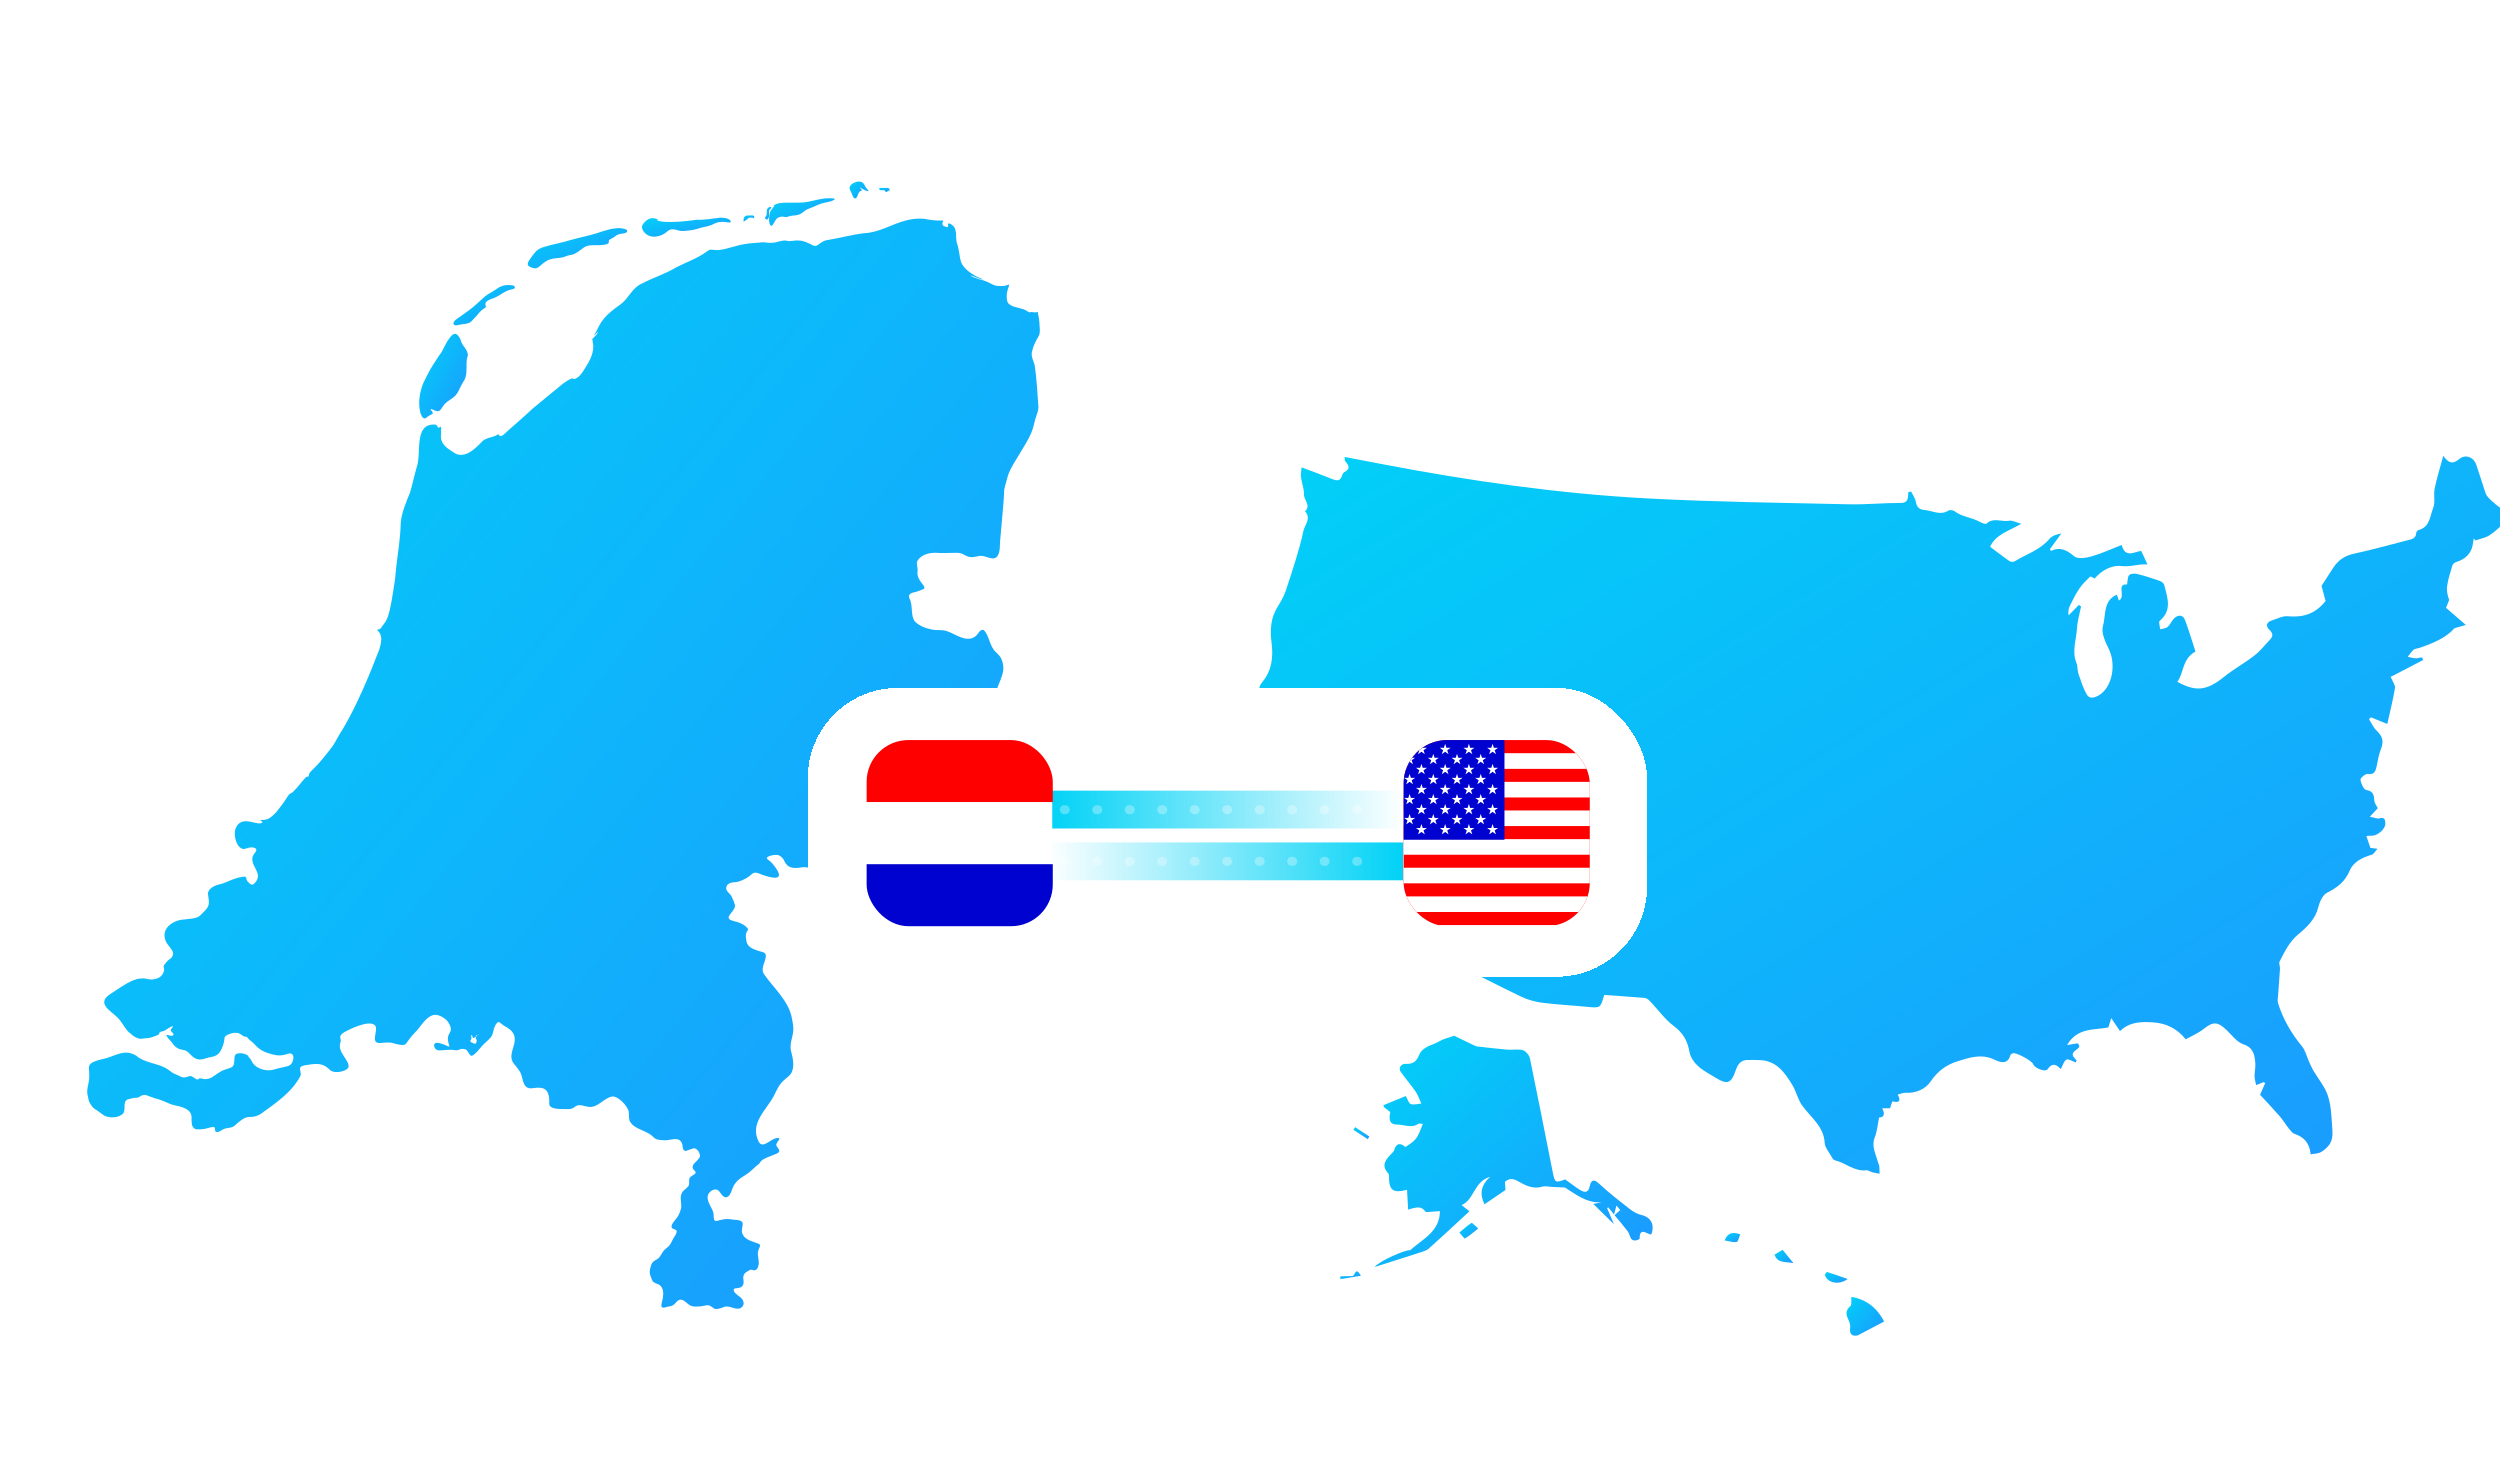 <?xml version="1.0" encoding="UTF-8"?> <svg xmlns="http://www.w3.org/2000/svg" width="554" height="327" viewBox="0 0 554 327" fill="none"><g clip-path="url(#clip0_2134_21287)"><g clip-path="url(#clip1_2134_21287)"><path fill-rule="evenodd" clip-rule="evenodd" d="M190.66 41.726C190.734 41.843 191.075 42.145 191.011 42.228C190.773 42.34 190.534 42.335 190.368 42.599C190.256 42.76 190.114 43.213 190.002 43.447C189.91 43.652 189.768 43.944 189.544 43.978C189.183 44.042 189.013 43.535 188.92 43.325C188.793 42.92 188.579 42.54 188.403 42.17C187.857 41.082 189.183 40.375 190.095 40.249C190.539 40.19 191.021 40.278 191.338 40.629C191.479 40.79 191.606 41.063 191.65 41.151C191.85 41.589 192.108 41.858 192.381 42.16C192.44 42.243 192.445 42.213 192.494 42.326C192.323 42.404 191.962 42.301 191.718 42.174C191.548 42.087 191.479 42.048 191.27 41.95C191.016 41.828 190.855 41.726 190.597 41.55C190.475 41.472 190.539 41.58 190.631 41.682L190.66 41.721V41.726Z" fill="url(#paint0_linear_2134_21287)"></path><path fill-rule="evenodd" clip-rule="evenodd" d="M195.738 42.145C195.738 42.145 195.682 42.145 195.572 42.145H195.465C195.231 42.15 195.035 42.135 194.987 42.087C194.933 42.067 194.777 41.862 194.797 41.897C194.821 41.76 194.831 41.755 194.836 41.75C194.801 41.911 194.777 41.897 194.816 41.77C195.045 41.565 194.992 41.682 195.109 41.648C195.294 41.648 195.538 41.648 195.679 41.648C195.767 41.648 196.259 41.648 196.469 41.648C196.693 41.648 196.83 41.638 196.947 41.711C197.181 41.848 197.137 42.179 197.142 42.404C197.093 42.355 196.932 42.135 196.82 42.252C196.679 42.355 196.542 42.638 196.396 42.579C196.235 42.501 196.035 42.126 195.845 42.15H195.738V42.145Z" fill="url(#paint1_linear_2134_21287)"></path><path fill-rule="evenodd" clip-rule="evenodd" d="M116.96 58.6C116.907 57.961 117.497 57.464 117.799 56.927C117.901 56.767 117.931 56.747 118.028 56.606C118.135 56.445 118.443 56.069 118.491 56.016C119.384 54.821 120.905 54.651 122.289 54.246C123.533 53.939 125 53.651 126.156 53.266C128.228 52.676 130.373 52.271 132.44 51.623C132.791 51.511 133.025 51.418 133.318 51.33C134.122 51.121 135.039 50.779 135.799 50.677C136.789 50.511 137.588 50.487 138.471 50.745C139.192 50.96 139.134 51.443 138.5 51.657C137.978 51.798 137.442 51.784 136.872 52.003C136.574 52.125 136.267 52.466 135.892 52.657C135.721 52.739 135.219 53.037 135.243 53.022C135.146 53.086 135.004 53.13 134.926 53.261C134.883 53.32 134.912 53.441 134.926 53.563C134.951 53.744 134.848 53.924 134.673 54.017C133.386 54.582 131.64 54.144 130.285 54.456C129.729 54.587 129.256 54.909 128.842 55.25C128.384 55.601 127.842 55.982 127.379 56.225C126.736 56.557 126.073 56.489 125.366 56.786C124.561 57.205 123.654 57.127 122.713 57.293C122.226 57.356 121.431 57.586 120.963 57.927C120.676 58.083 120.105 58.536 119.895 58.731C119.515 59.058 119.115 59.468 118.579 59.463C118.506 59.463 118.326 59.448 118.223 59.419C117.97 59.346 117.711 59.273 117.463 59.151C117.482 59.16 117.258 59.043 117.19 58.98C117.092 58.902 117.024 58.804 116.985 58.687L116.965 58.6H116.96Z" fill="url(#paint2_linear_2134_21287)"></path><path fill-rule="evenodd" clip-rule="evenodd" d="M147.008 49.136C149.514 49.307 151.869 49.053 154.365 48.697C156.145 48.795 157.973 48.4 159.631 48.23C160.386 48.244 161.356 48.303 161.839 48.868C162.078 49.166 161.932 49.292 161.639 49.302C161.376 49.312 161.118 49.248 160.903 49.219C160.586 49.166 160.133 49.156 159.83 49.175C159.172 49.2 158.607 49.38 158.007 49.702C157.573 49.936 157.134 50.048 156.705 50.155C156.223 50.277 155.72 50.345 155.252 50.487C154.643 50.687 154.092 50.852 153.487 50.96C152.99 51.067 152.508 51.077 151.976 51.14C151.537 51.184 151.196 51.213 150.83 51.174C150.626 51.15 150.435 51.091 150.279 51.043C149.568 50.818 148.749 50.662 148.129 51.072C147.769 51.345 147.627 51.53 147.257 51.759C146.638 52.169 145.76 52.413 145.097 52.452C144.341 52.481 143.664 52.291 143.078 51.793C142.552 51.35 142.011 50.467 142.396 49.824C142.922 48.946 143.912 48.161 144.98 48.376C145.126 48.395 145.994 48.581 145.726 48.688C145.721 48.688 145.701 48.688 145.692 48.688C145.653 48.688 145.667 48.688 145.633 48.688C145.604 48.688 145.619 48.688 145.575 48.697C145.531 48.722 145.531 48.707 145.526 48.746C145.536 48.785 145.584 48.805 145.633 48.829C145.97 48.975 146.408 49.053 146.794 49.112L147.018 49.136H147.008Z" fill="url(#paint3_linear_2134_21287)"></path><path fill-rule="evenodd" clip-rule="evenodd" d="M109.02 64.679C109.41 64.45 109.737 64.26 110.112 63.987C110.8 63.456 111.701 63.144 112.555 63.163C112.891 63.158 113.349 63.163 113.647 63.251C113.486 63.192 113.934 63.353 113.842 63.329C113.964 63.397 114.017 63.465 114.056 63.519C114.066 63.534 114.081 63.568 114.086 63.582C114.086 63.607 114.086 63.558 114.086 63.573C114.081 63.563 114.105 63.739 114.086 63.758C114.032 63.855 114.037 63.909 113.866 63.992C113.32 64.182 113.608 64.07 113.452 64.119C113.345 64.138 113.34 64.143 113.335 64.143C113.413 64.129 113.31 64.148 113.349 64.143C111.911 64.377 110.873 65.484 109.561 65.986C108.879 66.308 108.167 66.371 107.679 66.99C107.523 67.317 107.611 67.156 107.577 67.273C107.577 67.297 107.577 67.332 107.572 67.351C107.582 67.697 107.587 67.531 107.596 67.634C107.606 67.673 107.616 67.707 107.616 67.697C107.616 67.712 107.616 67.688 107.616 67.688C107.606 67.673 107.635 67.751 107.655 67.819C107.689 67.931 107.684 68.048 107.606 68.121C107.045 68.492 106.651 68.784 106.265 69.209C105.792 69.769 105.378 70.272 104.861 70.779C104.618 71.047 104.51 71.203 104.227 71.393C103.599 71.812 102.765 71.773 101.985 71.939C101.726 71.993 101.492 72.041 101.214 72.08C100.961 72.095 100.844 72.11 100.629 71.973C100.015 71.276 101.663 70.384 102.175 70.018C102.545 69.764 103.126 69.301 103.564 69.019C104.973 68.048 106.119 66.878 107.392 65.762C107.879 65.343 108.372 65.06 108.942 64.738L109.015 64.694L109.02 64.679Z" fill="url(#paint4_linear_2134_21287)"></path><path fill-rule="evenodd" clip-rule="evenodd" d="M93.094 91.216C92.626 89.169 93.021 86.95 93.728 85.049C94.171 84.054 94.8 82.938 95.288 81.968C95.844 80.968 96.463 80.115 97.062 79.155C97.223 78.882 97.54 78.453 97.721 78.228C98.34 77.253 98.778 76.005 99.544 75.04C100.202 74.055 100.943 73.426 101.718 74.645C102.006 75.045 102.094 75.313 102.216 75.732C102.557 76.717 103.405 77.292 103.62 78.292C103.737 78.647 103.688 78.857 103.576 79.082C103.108 80.666 103.761 82.728 102.879 84.259C102.606 84.722 102.338 85.098 102.133 85.551C101.791 86.19 101.518 87.072 100.821 87.755C100.319 88.291 99.198 88.847 98.696 89.383C98.31 89.72 98.023 90.285 97.716 90.68C97.501 91.002 97.238 91.187 96.872 91.119C96.287 90.992 96.199 90.9 95.853 90.758C95.707 90.709 95.453 90.553 95.4 90.704C95.502 90.958 95.829 91.197 95.882 91.377C95.882 91.368 95.878 91.363 95.892 91.406C95.931 91.528 95.921 91.484 95.917 91.572C95.921 91.562 95.868 91.655 95.839 91.699C95.468 91.982 95.18 91.987 94.678 92.406C94.552 92.494 94.478 92.616 94.166 92.728C93.547 92.772 93.284 91.836 93.108 91.299L93.089 91.221L93.094 91.216Z" fill="url(#paint5_linear_2134_21287)"></path><path fill-rule="evenodd" clip-rule="evenodd" d="M167.118 48.235C167.118 48.196 167.118 48.196 167.118 48.215C167.118 48.356 167.118 48.488 167.118 48.527C167.148 48.537 166.938 48.249 166.841 48.259C166.621 48.215 166.329 48.244 166.221 48.235C165.909 48.235 165.909 48.235 165.748 48.405C165.617 48.703 165.017 48.903 164.856 49.132C164.71 49.029 164.803 49.015 164.773 48.932C164.773 48.888 164.773 48.703 164.773 48.776C164.734 48.23 164.993 47.874 165.505 47.757C165.797 47.728 165.934 47.752 166.182 47.742C166.607 47.776 167.187 47.576 167.118 48.161V48.239V48.235Z" fill="url(#paint6_linear_2134_21287)"></path><path fill-rule="evenodd" clip-rule="evenodd" d="M170.838 45.855C170.745 45.68 171.013 46.172 170.896 46.07C170.823 46.27 170.506 46.392 170.438 46.626C170.394 46.821 170.423 46.986 170.414 47.099C170.389 47.518 170.467 47.791 170.36 48.196C170.272 48.361 170.15 48.561 169.985 48.654C169.663 48.629 169.785 48.581 169.682 48.532L169.585 48.429C169.57 48.386 169.526 48.366 169.521 48.298C169.546 48.049 169.59 48.132 169.653 48.015C169.809 47.84 169.921 47.537 169.907 47.352C169.907 47.133 169.907 47.055 169.907 46.83C169.858 46.289 170.326 45.85 170.789 45.85H170.833L170.838 45.855Z" fill="url(#paint7_linear_2134_21287)"></path><path fill-rule="evenodd" clip-rule="evenodd" d="M184.835 44.012C185.088 44.154 184.898 44.222 184.815 44.3C184.206 44.661 183.562 44.749 182.851 44.895C181.788 45.075 180.876 45.592 179.955 45.962C179.555 46.114 178.921 46.338 178.638 46.533C178.589 46.557 178.477 46.64 178.458 46.65C178.331 46.733 178.112 46.884 178.024 46.967C177.765 47.201 177.488 47.376 177.166 47.493C176.591 47.747 176.176 47.723 175.567 47.791C175.323 47.83 174.86 47.898 174.582 48.02C174.421 48.093 174.206 48.132 174.099 48.098C173.363 47.918 172.412 47.996 171.959 48.649C171.671 49.039 171.51 49.483 171.203 49.863C170.672 50.453 170.457 49.336 170.428 48.951C170.394 48.439 170.443 47.659 170.642 47.055C170.828 46.543 171.218 46.158 171.535 45.714C171.579 45.631 171.632 45.597 171.613 45.548C171.501 45.529 171.364 45.563 171.296 45.572C171.452 45.499 171.735 45.339 171.978 45.241C172.466 45.051 173.212 44.929 173.758 44.909C175.245 44.87 176.517 44.963 178.053 44.861C179.311 44.744 180.749 44.3 182.124 44.061C182.709 43.949 183.304 43.92 183.972 43.929C184.235 43.925 184.586 43.929 184.81 44.003L184.835 44.012Z" fill="url(#paint8_linear_2134_21287)"></path><path fill-rule="evenodd" clip-rule="evenodd" d="M229.988 69.379C230.207 70.267 230.353 71.276 230.368 72.183C230.422 72.904 230.529 73.831 230.183 74.455C229.642 75.444 229.003 76.468 228.798 77.585C228.296 78.823 229.008 79.832 229.3 80.988C229.729 83.933 229.9 87.238 230.115 90.241C230.095 90.919 229.846 91.66 229.622 92.245C229.183 93.518 229.066 94.722 228.486 96.019C227.184 98.993 224.756 102.054 223.538 104.868C223.167 105.916 223.065 106.652 222.719 107.686C222.465 108.524 222.509 109.197 222.465 110.011C222.255 113.253 221.87 116.827 221.597 120.186C221.583 121.425 221.597 123.896 219.862 123.74C218.779 123.623 217.824 122.936 216.707 123.263C216.156 123.341 215.566 123.531 215.093 123.453C214.43 123.419 213.928 123.068 213.377 122.799C212.807 122.526 212.397 122.473 211.539 122.507C210.486 122.522 209.248 122.57 208.175 122.546C206.479 122.37 204.348 122.604 203.29 124.301C202.988 125.032 203.387 125.642 203.353 126.334C203.105 127.704 203.719 128.543 204.689 129.801C205.035 130.356 204.821 130.517 204.202 130.717C203.856 130.839 203.373 131.054 203.017 131.141C202.276 131.322 201.072 131.478 201.535 132.619C202.417 134.301 201.652 136.377 202.812 137.811C203.89 138.762 205.148 139.244 206.557 139.508C207.644 139.756 208.707 139.478 209.823 139.863C211.705 140.429 214.196 142.599 216.22 140.956C216.736 140.609 217.165 139.278 218.038 139.634C219.213 140.873 219.301 143.218 220.612 144.437C221.09 144.914 221.202 144.997 221.617 145.499C222.119 146.236 222.372 147.298 222.343 148.308C222.177 149.921 221.47 151.111 220.89 152.744C220.544 153.666 219.93 155.387 220.417 156.688C221.041 158.136 222.582 160.35 219.71 160.574C219.189 160.633 218.501 160.394 218.028 160.755C217.087 161.632 217.195 162.651 216.342 163.724C215.284 165.079 213.124 165.099 212.324 166.995C212.036 167.434 211.695 168.312 211.476 168.823C211.144 169.447 211.13 169.638 210.364 169.959C208.204 170.754 205.659 169.033 204.889 172.504C204.86 172.568 204.816 172.709 204.762 172.816C204.723 172.894 204.679 172.972 204.626 173.05C204.665 172.997 204.606 173.075 204.567 173.133C204.324 173.436 204.255 173.514 203.841 173.811C203.061 174.342 201.301 174.84 201.52 176.224C201.598 177.131 203.032 177.38 203.695 177.672C204.933 178.17 205.967 179.189 206.932 180.003C207.97 180.763 209.96 182.304 208.668 183.708C207.224 185.078 207.2 187.34 205.416 188.423C203.958 189.705 202.91 189.749 201.467 188.413C201.452 188.413 201.457 188.408 201.408 188.389C201.398 188.389 201.398 188.389 201.403 188.389C201.345 188.379 201.247 188.34 201.247 188.35C201.233 188.35 201.233 188.35 201.174 188.345C200.121 188.476 199.395 188.974 198.332 189.383C197.074 189.817 195.533 190.543 194.183 191.041C193.651 191.143 193.266 191.328 192.74 191.621C191.984 191.933 190.931 193.23 190.004 193.352C189.273 193.459 188.786 193.235 188.225 193.127C187.801 193.025 187.303 193.001 186.84 192.796C186.304 192.601 185.636 192.045 185.197 192.518C185.066 192.65 185.139 192.859 185.197 193.025C185.461 193.615 185.592 193.751 185.802 194.293C185.87 194.585 185.924 194.936 185.904 195.268C185.933 195.853 185.417 195.794 184.988 195.765C183.959 195.653 183.398 194.551 182.37 194.302C180.751 193.956 180.653 193.942 179.703 192.654C179.318 192.157 178.416 192.128 177.777 192.196C176.504 192.381 175.017 192.596 174.169 191.421C173.828 191.002 173.74 190.485 173.379 190.114C172.965 189.739 173.018 189.734 172.565 189.529C172.102 189.393 171.614 189.432 171.112 189.529C170.639 189.676 169.459 189.919 170.171 190.495C170.693 190.865 171.137 191.241 171.453 191.728C173.789 194.653 172.399 194.99 169.377 194.01C168.611 193.82 167.49 193.03 166.763 193.571C165.9 194.385 164.833 195.004 163.716 195.341C163.082 195.551 162.414 195.453 161.722 195.692C161.181 195.945 160.801 196.467 160.966 197.14C161.069 197.491 161.551 197.9 161.82 198.217C162.166 198.603 162.283 199.061 162.502 199.5C162.717 200.148 163.068 200.665 162.726 201.279C162.449 201.913 161.79 202.483 161.512 203.088C161.434 203.22 161.469 203.385 161.512 203.517C161.693 203.868 162.044 203.926 162.351 204.039C163.585 204.326 165.037 204.785 165.764 205.857C165.871 206.145 165.437 206.369 165.393 206.705C165.364 206.818 165.306 206.979 165.301 207.076C165.237 207.461 165.306 207.856 165.354 208.222C165.447 209.821 166.797 210.289 168.094 210.728C168.874 210.991 169.771 210.962 169.713 211.912C169.611 213.239 168.499 214.589 169.274 215.832C171.478 219.001 174.861 221.844 175.52 225.822C175.7 226.729 175.871 227.767 175.783 228.479C175.685 229.717 174.978 231.263 175.251 232.701C175.637 234.359 176.173 236.138 175.373 237.762C174.974 238.464 174.198 238.908 173.647 239.444C172.604 240.4 172.121 241.57 171.497 242.827C169.908 245.914 166.012 248.936 168.138 253.017C169.079 254.719 170.742 252.286 172.273 252.174C173.491 252.125 171.692 253.285 172.063 253.89C172.117 254.012 172.185 254.114 172.243 254.197C172.477 254.524 172.858 254.919 172.599 255.294C172.472 255.489 172.263 255.543 172.063 255.665C171.985 255.699 172.014 255.689 172.014 255.684C171.965 255.704 171.839 255.762 171.775 255.782C171.624 255.83 171.434 255.918 171.39 255.933C170.688 256.225 169.957 256.474 169.25 256.849C169.24 256.854 169.182 256.888 169.104 256.942C169.074 256.961 169.05 256.976 169.06 256.971C169.006 257.005 168.986 257.025 168.972 257.035C168.947 257.054 168.767 257.181 168.723 257.23C168.616 257.327 168.592 257.376 168.494 257.507C168.47 257.546 168.436 257.595 168.411 257.624C168.401 257.629 168.294 257.805 168.299 257.79C168.299 257.79 168.299 257.795 168.289 257.8C168.265 257.844 168.128 257.971 168.133 257.966C168.128 257.971 168.065 258.024 168.046 258.039C167.894 258.102 167.69 258.346 167.563 258.419C167.066 258.863 166.446 259.448 165.969 259.843C164.901 260.686 163.667 261.086 162.785 262.441C162.151 263.192 162.034 265.274 160.82 265.318C159.889 265.24 159.679 263.928 158.865 263.621C158.066 263.416 157.134 264.104 156.881 264.821C156.574 265.844 157.281 266.975 157.734 267.873C157.914 268.209 158.095 268.57 158.129 269.087C158.148 269.243 158.139 269.403 158.148 269.608C158.148 269.686 158.168 269.867 158.168 269.876C158.168 269.935 158.173 270.003 158.246 270.237C158.295 270.393 158.256 270.271 158.314 270.388C158.314 270.403 158.382 270.461 158.426 270.496C158.465 270.525 158.48 270.535 158.49 270.535C158.49 270.535 158.495 270.535 158.499 270.535C158.504 270.549 158.802 270.569 158.811 270.554C158.807 270.554 158.826 270.554 158.855 270.549C159.562 270.393 159.952 270.237 160.796 270.149C161.098 270.106 161.581 270.164 162 270.203C162.653 270.344 163.624 270.286 164.15 270.554C164.696 270.837 164.618 271.212 164.521 271.768C164.428 272.07 164.36 272.694 164.418 273.041C164.725 274.523 166.203 274.927 167.475 275.381C167.563 275.41 167.582 275.415 167.602 275.425C167.617 275.429 167.714 275.464 167.777 275.493C167.86 275.532 167.943 275.556 168.031 275.595C168.172 275.683 168.387 275.722 168.431 275.917C168.44 275.961 168.436 276.073 168.411 276.166C168.167 276.799 167.909 277.18 167.933 277.945C167.933 278.087 167.992 278.559 168.036 278.813C168.036 278.828 168.05 278.891 168.065 278.979C168.065 279.008 168.065 278.964 168.07 279.008C168.124 279.271 168.104 279.223 168.128 279.447C168.25 280.227 167.914 281.821 166.875 281.451C166.7 281.358 166.466 281.358 166.266 281.382C166.266 281.382 166.261 281.382 166.256 281.382C166.251 281.382 166.212 281.402 166.208 281.407L166.232 281.392C165.306 281.933 164.794 282.089 164.701 283.089C164.696 283.074 164.701 283.181 164.701 283.172C164.701 283.142 164.701 283.196 164.706 283.22C164.716 283.298 164.725 283.401 164.73 283.484C164.74 283.62 164.774 283.781 164.784 283.932C164.784 283.942 164.789 283.996 164.784 283.932C164.784 283.927 164.784 283.957 164.784 284C164.784 284.083 164.789 284.22 164.784 284.249C164.774 284.278 164.735 284.629 164.633 284.795C164.603 284.849 164.633 284.795 164.613 284.829C164.501 285.034 164.486 285 164.365 285.122C164.355 285.132 164.267 285.19 164.243 285.205C164.131 285.268 163.906 285.366 163.731 285.405C163.404 285.434 163.248 285.487 162.882 285.512C162.317 285.609 162.634 286.307 163.063 286.682C163.682 287.296 164.667 287.633 164.774 288.666C164.896 289.329 164.243 289.983 163.658 289.988C163.628 289.992 163.541 289.997 163.541 290.002C163.565 290.002 163.487 290.002 163.463 290.002C163.414 290.002 163.394 290.002 163.365 290.002C163.263 290.007 163.068 289.973 162.985 289.963C162.137 289.807 161.22 289.237 160.284 289.68C159.723 289.909 158.807 290.226 158.324 290.002C158.319 290.002 158.334 290.007 158.324 290.002C158.324 290.002 158.334 290.007 158.339 290.012C158.339 290.012 158.339 290.012 158.265 289.973C158.051 289.861 158.105 289.851 157.934 289.739C157.88 289.7 157.89 289.705 157.851 289.68C157.812 289.68 157.754 289.588 157.68 289.568C157.68 289.568 157.715 289.588 157.656 289.554C157.578 289.505 157.534 289.48 157.51 289.471C157.49 289.461 157.485 289.456 157.48 289.451C156.92 289.017 156.081 289.383 155.355 289.48C154.492 289.544 153.497 289.675 152.722 289.154C152.03 288.686 151.362 287.74 150.465 288.076C150.094 288.257 149.933 288.481 149.665 288.778C149.173 289.324 148.729 289.49 148.061 289.529C145.814 290.358 146.696 288.954 146.911 287.501C147.081 286.424 146.925 285.366 146.223 284.795C145.721 284.478 145.336 284.464 144.96 284.195C144.536 284.059 144.366 283.289 144.171 282.791C143.868 282.065 143.927 281.534 144.258 280.461C144.283 280.383 144.268 280.427 144.278 280.402C144.278 280.402 144.312 280.305 144.327 280.271C144.331 280.256 144.307 280.315 144.312 280.305C144.424 279.978 144.668 279.686 144.819 279.539C145.131 279.315 145.365 279.184 145.521 279.096C146.33 278.701 146.603 277.633 147.203 277.019C147.525 276.668 148.032 276.385 148.373 275.951C148.7 275.498 148.958 274.927 149.207 274.435C149.534 273.85 149.924 273.504 149.958 272.86C149.899 272.373 149.202 272.451 148.905 272.119C148.666 271.812 148.9 271.432 149.031 271.139C149.236 270.739 149.841 270.115 149.997 269.867C150.494 269.16 150.752 268.453 150.947 267.639C151.108 266.2 150.318 264.972 151.542 263.787C151.903 263.48 152.259 263.212 152.556 262.846C152.756 262.539 152.722 262.124 152.717 261.827C152.717 261.886 152.717 261.71 152.717 261.671C152.717 261.671 152.717 261.632 152.717 261.593C152.732 261.315 152.742 261.159 152.883 260.959C153.21 260.506 153.819 260.389 154.131 259.969C154.263 259.56 153.692 259.321 153.551 258.946C153.375 258.6 153.541 258.175 153.765 257.917C154.185 257.41 155.033 256.796 155.121 256.196C155.121 255.401 154.365 254.168 153.468 254.538C153.439 254.548 153.424 254.553 153.361 254.577C153.351 254.577 153.37 254.577 153.361 254.577C153.166 254.641 153.214 254.626 153.175 254.641C153.166 254.641 153.078 254.675 153.088 254.67C153.102 254.67 153.122 254.66 153.112 254.66C153.102 254.66 153.024 254.689 152.98 254.704C152.932 254.719 152.971 254.704 152.937 254.719C152.888 254.753 152.785 254.758 152.576 254.841C152.498 254.87 152.493 254.87 152.493 254.87C152.522 254.86 152.42 254.899 152.337 254.933C152.171 254.967 152.044 255.07 151.908 255.05C151.908 255.05 151.932 255.05 151.883 255.045C151.703 255.006 151.737 255.011 151.732 255.006C151.727 255.006 151.664 254.972 151.63 254.938C151.22 254.68 151.294 254.041 151.216 253.656C150.733 251.745 148.9 252.603 147.569 252.69C146.642 252.661 145.497 252.676 144.868 252.066C143.459 250.423 140.607 250.399 139.588 248.498C139.266 247.796 139.437 246.928 139.305 246.206C138.969 245.017 136.906 242.715 135.536 243.008C133.747 243.422 132.509 245.416 130.607 245.304C129.213 245.143 128.262 244.417 127.165 245.441C126.853 245.631 126.502 245.753 126.146 245.772C124.698 245.709 121.968 246.04 121.71 244.705C121.788 243.071 121.627 241.038 119.501 241.048C118.823 240.95 117.912 241.292 117.161 241.126C115.591 240.668 115.981 238.401 115.079 237.289C114.762 236.782 114.348 236.299 113.972 235.822C111.598 233.145 116.883 229.956 111.725 227.314C111.369 227.124 111.135 226.875 110.832 226.641C110.75 226.548 110.633 226.509 110.511 226.495C110.286 226.461 109.974 226.865 109.882 226.997C109.345 227.894 109.419 228.386 109.082 229.313C108.756 230.093 108.053 230.537 107.439 231.175C106.644 231.746 104.772 234.744 104.153 233.769C104.017 233.584 103.544 232.877 103.495 232.794C103.388 232.531 102.837 232.477 102.759 232.448C102.754 232.448 102.812 232.453 102.749 232.448C102.5 232.418 102.515 232.433 102.388 232.433C102.339 232.433 102.315 232.433 102.247 232.443C102.227 232.443 102.247 232.443 102.237 232.443C101.759 232.57 101.442 232.779 101.033 232.745C99.77 232.496 99.024 232.701 97.484 232.774C97.552 232.75 97.064 232.774 96.962 232.701C96.977 232.701 97.006 232.716 96.869 232.667C96.777 232.633 96.781 232.628 96.723 232.594C96.679 232.57 96.616 232.511 96.572 232.482C96.157 232.097 95.962 231.287 96.64 231.102C97.498 231.048 98.376 231.468 99.214 231.838C99.214 231.838 99.429 231.916 99.439 231.911C99.536 231.921 99.521 231.955 99.57 231.892C99.595 231.853 99.551 231.712 99.531 231.629C99.287 230.863 99.083 230.044 99.448 229.264C99.619 228.894 99.936 228.513 99.926 228.001C99.853 227.324 99.458 226.636 99 226.1C98.629 225.754 97.835 225.174 97.328 225.061C95.173 224.164 93.564 226.992 92.637 228.06C91.804 229.05 91.311 229.396 90.77 230.186C90.536 230.522 90.453 230.615 90.229 230.931C90.073 231.131 89.961 231.434 89.527 231.551C88.835 231.629 87.986 231.409 87.211 231.19C86.275 230.858 85.076 231.092 84.081 231.141C81.97 231.097 83.984 228.177 83.101 227.216C81.833 225.924 77.455 228.035 76.105 228.85C75.734 229.123 75.359 229.435 75.388 229.937C75.408 230.186 75.583 230.537 75.5 230.81C74.52 233.169 77.533 234.832 77.226 236.528C76.88 237.099 76.27 237.274 75.71 237.435C74.862 237.616 73.911 237.718 73.155 237.143C71.449 235.344 69.879 235.7 67.475 236.08C67.051 236.197 66.627 236.285 66.495 236.675C66.378 237.099 66.837 237.835 66.559 238.459C64.574 242.208 61.059 244.436 57.807 246.83C57.388 247.108 57.13 247.191 56.637 247.352C56.184 247.493 55.769 247.518 55.374 247.513C54.019 247.469 52.873 248.712 51.918 249.507C51.264 250.053 50.367 249.819 49.607 250.199C49.002 250.433 48.651 250.916 47.949 250.857C47.9 250.882 47.73 250.716 47.749 250.735C47.759 250.726 47.725 250.711 47.701 250.609C47.618 250.399 47.701 250.36 47.632 250.033C47.618 249.955 47.623 249.999 47.608 249.951C47.53 249.77 47.374 249.736 47.174 249.746C46.526 249.79 45.926 250.072 45.287 250.17C45.009 250.189 44.629 250.258 44.351 250.263C44.142 250.277 43.352 250.302 43.181 250.15C42.386 249.682 42.494 248.776 42.44 247.893C42.679 245.865 40.373 245.26 38.832 244.963C37.365 244.631 37.291 244.383 35.946 243.895C35.234 243.593 34.366 243.437 33.62 243.13C32.831 242.881 32.158 242.398 31.392 242.769C31.358 242.784 31.256 242.837 31.246 242.842C31.144 242.906 31.134 242.91 31.129 242.915C31.231 242.852 31.236 242.852 31.183 242.881C31.173 242.881 31.173 242.886 31.173 242.886C31.173 242.886 31.197 242.871 31.153 242.901C30.9 243.057 31.124 242.925 30.827 243.101C30.7 243.174 30.754 243.14 30.715 243.159C30.568 243.222 30.407 243.281 30.222 243.281C30.183 243.281 30.134 243.281 30.144 243.281C30.164 243.281 30.188 243.281 30.178 243.281C30.159 243.281 30.052 243.281 29.993 243.281C29.949 243.281 29.974 243.281 29.959 243.281C29.934 243.281 29.9 243.281 29.881 243.281C29.769 243.281 29.925 243.281 29.744 243.286C29.618 243.3 29.476 243.325 29.398 243.349C28.886 243.578 28.014 243.442 27.745 244.173C27.428 244.895 27.823 246.075 27.258 246.786C26.297 247.737 24.289 247.844 23.075 247.201C22.587 246.811 22.066 246.499 21.476 246.05C21.446 246.031 21.427 246.016 21.417 246.011C21.373 245.967 21.227 245.909 20.988 245.738C20.895 245.68 20.915 245.685 20.808 245.607C20.491 245.358 20.247 244.982 20.037 244.631C19.589 243.949 19.633 243.7 19.482 242.91C19.199 242.086 19.35 241.219 19.555 240.322C20.525 236.075 17.731 235.822 23.65 234.461C25.907 233.808 27.736 232.409 30.256 233.983C31.738 235.402 34.805 235.631 36.726 236.675C37.175 236.943 37.682 237.323 38.086 237.625C38.437 237.894 38.915 238.035 39.325 238.24C40.67 238.922 40.709 238.883 42.06 238.454C42.065 238.454 42.182 238.449 42.201 238.454C42.235 238.454 42.216 238.454 42.303 238.469C42.313 238.469 42.313 238.469 42.318 238.469C42.308 238.469 42.318 238.469 42.367 238.484C42.382 238.484 42.396 238.493 42.406 238.493C42.708 238.601 43.015 238.864 43.352 239.059C43.513 239.161 43.708 239.303 43.903 239.195C44.049 239.103 43.995 239.122 44.107 239.03C44.39 238.888 44.595 239.015 44.853 239.039C45.355 239.181 45.672 239.161 46.14 239.059C47.198 238.82 47.871 238.001 48.754 237.552C49.519 237.011 50.533 236.875 51.294 236.533C52.488 235.88 51.357 233.696 52.644 233.462C53.307 233.286 54.024 233.442 54.658 233.725C54.906 233.852 54.975 233.993 55.131 234.271C55.535 234.583 55.73 235.11 56.062 235.641C56.788 236.665 58.592 237.323 59.884 237.157C60.24 237.192 61.24 236.836 61.537 236.772C62.025 236.626 62.107 236.689 62.79 236.499C63.156 236.358 63.96 236.353 64.433 235.87C64.935 235.397 65.403 233.823 64.531 233.472C64.16 233.374 63.848 233.525 63.536 233.598C62.775 233.862 62.02 233.94 61.21 233.832C60.006 233.598 58.729 233.238 57.768 232.618C57.115 232.204 56.554 231.546 56.018 231.024C55.545 230.644 55.165 230.405 54.843 229.932C54.799 229.864 54.77 229.869 54.726 229.815C54.55 229.683 54.409 229.756 54.165 229.698C54.117 229.683 54.097 229.674 54.048 229.654C53.941 229.6 53.902 229.581 53.878 229.566C53.858 229.557 53.79 229.508 53.707 229.449C53.458 229.259 53.078 229.02 52.834 228.942C51.996 228.767 51.459 228.889 50.65 229.215C50.285 229.376 49.846 229.552 49.748 230.025C49.685 231.005 49.402 231.916 48.939 232.74C48.583 233.598 47.686 234.11 46.857 234.217C45.697 234.383 44.614 235.115 43.459 234.617C42.264 234.149 41.782 232.745 40.514 232.643C39.178 232.477 38.549 231.731 37.94 230.814C37.506 230.307 37.096 230.039 36.867 229.366C36.867 229.352 36.877 229.366 36.882 229.366C36.882 229.366 36.882 229.332 36.95 229.332C37.365 229.362 37.838 229.596 38.174 229.513C39.017 229.191 37.667 228.66 37.857 228.211C37.906 227.928 38.354 227.723 38.257 227.431C38.242 227.421 38.228 227.411 38.189 227.407C38.169 227.407 38.159 227.407 38.13 227.416C38.072 227.436 38.086 227.431 38.028 227.455C37.964 227.485 37.95 227.494 37.852 227.548C37.769 227.602 37.623 227.68 37.496 227.753C37.301 227.86 37.048 228.026 36.799 228.187C36.799 228.187 36.716 228.24 36.702 228.25C36.643 228.284 36.629 228.304 36.419 228.406C36.224 228.533 35.746 228.557 35.444 228.708C35.249 228.82 35.371 229.02 35.19 229.21C35.054 229.347 34.956 229.381 34.639 229.503C34.61 229.513 34.595 229.518 34.586 229.522C34.581 229.522 34.508 229.552 34.449 229.571C34.459 229.571 34.405 229.586 34.361 229.6C34.293 229.625 34.279 229.63 34.22 229.649C34.176 229.664 34.142 229.678 34.157 229.674C34.157 229.674 34.161 229.674 34.054 229.713C33.352 230.039 32.47 230.069 31.773 230.127C31.587 230.161 31.543 230.156 31.373 230.186C31.231 230.195 31.124 230.229 30.9 230.176C30.822 230.142 30.851 230.181 30.583 230.083C30.539 230.069 30.51 230.059 30.485 230.049C30.339 229.981 29.949 229.844 29.618 229.596C29.549 229.537 29.588 229.586 29.525 229.532C29.427 229.464 29.413 229.454 29.369 229.42C29.32 229.381 29.184 229.279 29.242 229.323C29.037 229.074 28.438 228.708 28.238 228.411C27.482 227.553 26.868 226.241 25.951 225.398C24.367 223.872 21.354 222.346 24.42 220.288C26.044 219.274 27.682 217.987 29.584 217.212C30.476 216.846 31.514 216.71 32.528 216.89C33.372 217.183 34.264 217.095 35.112 216.71C35.829 216.383 36.629 215.267 36.307 214.418C36.248 214.365 36.238 214.243 36.258 214.165C36.351 213.824 36.555 213.58 36.824 213.263C37.009 213.058 37.204 212.829 37.472 212.629C38.159 212.327 38.564 211.435 38.237 210.786C37.886 210.162 37.291 209.499 36.965 209.021C35.234 206.023 38.184 203.834 40.909 203.751C41.87 203.575 43.254 203.629 44.117 203.059C44.414 202.825 44.356 202.864 44.38 202.844C44.38 202.849 44.488 202.742 44.497 202.732C44.605 202.644 44.605 202.605 44.697 202.522C46.667 200.694 46.389 200.392 46.067 197.964C46.272 196.774 47.681 196.165 48.773 195.945C49.773 195.721 50.855 195.131 51.889 194.766C52.586 194.512 52.976 194.444 53.78 194.298C53.941 194.288 54.399 194.171 54.511 194.415C54.633 194.775 54.667 195.068 54.848 195.307C55.131 195.629 55.418 195.955 55.813 196.043C55.891 196.043 55.964 196.043 56.106 195.96C56.247 195.872 56.335 195.814 56.462 195.672C57.056 195.078 57.276 194.327 57.091 193.576C56.74 192.372 55.521 191.099 56.028 189.734C56.179 189.134 57.461 188.296 56.359 187.877C55.531 187.584 54.804 188.003 54.097 188.145C52.376 188.145 51.674 184.942 52.196 183.625C53.512 180.251 57.295 183.318 58.154 182.226C58.154 182.221 58.154 182.211 58.154 182.202C58.154 182.148 58.017 181.997 58.012 181.997C57.856 181.836 57.403 181.646 57.627 181.699C58.358 181.738 58.885 181.68 59.455 181.441C61.001 180.583 62.015 178.945 63.048 177.56C63.399 177.053 63.76 176.356 64.175 175.942C64.501 175.756 64.838 175.644 65.13 175.274C66.042 174.406 66.856 173.163 67.807 172.226C67.973 172.129 67.948 172.119 68.26 172.056C68.343 172.041 68.309 172.046 68.319 172.046C68.329 172.046 68.368 172.046 68.406 172.046C68.592 172.046 68.397 171.9 68.441 171.734C68.562 171.11 69.148 170.705 69.586 170.247C70.517 169.35 71.244 168.472 72.092 167.414C72.57 166.844 73.233 165.962 73.73 165.308C74.53 164.138 75.174 162.656 75.968 161.559C79.142 156.186 81.741 149.887 84.032 143.983C84.451 142.56 84.963 140.809 83.613 139.654C83.579 139.62 83.598 139.634 83.589 139.625C83.55 139.586 83.564 139.532 83.662 139.537C83.92 139.488 84.11 139.439 84.335 139.283C84.729 138.63 85.353 138.045 85.675 137.304C86.285 136.022 86.509 134.53 86.797 133.062C87.026 131.58 87.304 130.088 87.508 128.601C87.63 127.86 87.674 126.539 87.796 125.695C88.196 122.483 88.732 119.201 88.805 115.886C88.995 113.556 90.014 111.25 90.858 109.168C91.423 107.266 91.818 105.355 92.35 103.493C93.481 100.455 91.579 93.742 96.465 94.093C96.484 94.117 96.474 94.069 96.669 94.176C96.757 94.22 96.699 94.2 96.743 94.225C96.913 94.351 96.957 94.693 97.157 94.771C97.157 94.771 97.293 94.829 97.347 94.761C97.337 94.771 97.406 94.693 97.406 94.688C97.415 94.668 97.415 94.668 97.449 94.624C97.474 94.6 97.518 94.556 97.547 94.532C97.888 94.571 97.703 95.526 97.752 95.863C97.737 96.326 97.678 96.56 97.713 96.984C97.864 98.734 99.468 99.539 100.735 100.397C102.983 101.723 105.279 99.48 106.742 97.93C107.639 96.935 109.111 96.989 110.184 96.379C110.272 96.341 110.291 96.287 110.36 96.248C110.374 96.238 110.418 96.199 110.433 96.199C110.452 96.219 110.481 96.253 110.496 96.282C110.603 96.462 110.701 96.599 110.881 96.623C111.169 96.633 111.427 96.457 111.617 96.302C113.719 94.351 115.903 92.577 117.985 90.588C120.213 88.725 122.538 86.838 124.81 84.976C125.498 84.493 125.98 84.147 126.707 83.879C126.775 83.835 126.765 83.869 126.829 83.845C126.858 83.845 126.936 83.864 126.999 83.918C127.072 83.942 127.17 83.996 127.263 84.015C128.33 83.703 129.032 82.616 129.642 81.592C130.622 80.1 131.826 77.98 131.368 75.937C131.348 75.776 131.353 75.81 131.334 75.678C131.334 75.664 131.334 75.693 131.334 75.664C131.334 75.659 131.324 75.591 131.324 75.571C131.314 75.513 131.304 75.435 131.304 75.425C131.304 75.474 131.295 75.362 131.29 75.337C131.285 75.298 131.28 75.293 131.28 75.284C131.28 75.23 131.241 75.157 131.27 75.069C131.27 75.069 131.27 75.069 131.304 75.035C131.334 75.006 131.329 75.015 131.334 75.01C131.407 74.976 131.529 74.859 131.582 74.791C131.748 74.586 131.933 74.445 132.099 74.25C132.265 74.031 132.226 74.084 132.25 74.045C132.338 73.899 132.504 73.714 132.557 73.577C132.377 73.641 132.231 73.782 132.06 73.938C131.997 73.967 131.587 74.464 131.597 74.372C132.197 73.402 132.606 72.427 133.157 71.52C134.288 69.774 135.819 68.653 137.467 67.483C139.266 66.201 140.085 63.778 142.142 62.885C144.668 61.554 147.437 60.711 149.904 59.219C152.21 58.02 154.414 57.337 156.505 55.821C156.778 55.655 157.188 55.28 157.524 55.314C158.1 55.348 158.519 55.445 159.109 55.431C161.259 55.221 162.868 54.402 165.164 54.075C166.227 53.841 167.724 53.856 168.967 53.681C169.63 53.69 170.356 53.88 171.112 53.797C172.029 53.822 173.316 53.12 174.271 53.339C175.232 53.588 176.061 53.183 177.153 53.31C178.084 53.344 179.225 53.876 180.127 54.373C180.156 54.387 180.219 54.407 180.195 54.397C180.195 54.397 180.195 54.397 180.268 54.422C180.458 54.461 180.488 54.495 180.668 54.49C180.77 54.485 180.77 54.485 180.79 54.48C180.814 54.47 180.873 54.475 180.995 54.417C181.092 54.378 181.058 54.387 181.087 54.373C181.277 54.27 181.536 54.075 181.702 53.939C182.184 53.583 182.789 53.252 183.413 53.183C186.007 52.769 188.878 51.979 191.55 51.672C194.821 51.54 197.708 49.619 200.808 48.839C202.1 48.498 203.47 48.366 204.821 48.488C206.152 48.756 207.415 48.937 208.789 48.859C208.789 48.859 208.77 48.859 208.853 48.864C208.916 48.868 208.921 48.873 208.921 48.873C208.906 48.873 208.96 48.888 208.984 48.927C209.145 49.166 208.76 49.254 208.838 49.517C208.863 49.629 208.887 49.688 208.872 49.78C208.853 49.941 208.98 49.97 209.102 50.053C209.219 50.112 209.384 50.19 209.35 50.17C209.638 50.209 209.652 50.321 209.862 50.316C210.203 50.38 210.096 49.922 210.072 49.678C210.208 49.268 210.73 49.707 210.979 49.839C212.241 50.828 211.681 52.476 212.041 53.89C212.587 55.206 212.544 56.703 212.973 58.088C213.558 59.448 214.845 60.399 216.142 61.135C216.61 61.398 217.131 61.588 217.604 61.798C217.677 61.837 217.751 61.866 217.804 61.905C217.858 61.944 217.853 61.944 217.799 61.949C216.917 61.822 215.854 61.208 215.035 61.038C215.342 61.35 216.005 61.53 216.293 61.632C216.649 61.832 217.56 62.013 218.077 62.183C218.945 62.456 219.696 62.988 220.525 63.266C220.846 63.329 220.71 63.314 220.905 63.339C221.446 63.392 221.86 63.417 222.411 63.373C222.411 63.373 222.533 63.353 222.548 63.353C222.499 63.363 222.621 63.339 222.675 63.329C222.797 63.295 222.943 63.28 223.177 63.173C223.206 63.163 223.187 63.173 223.245 63.144C223.299 63.119 223.382 63.09 223.411 63.08C223.411 63.08 223.484 63.061 223.494 63.061C223.518 63.061 223.523 63.061 223.523 63.061C223.528 63.071 223.669 63.075 223.606 63.266C223.586 63.363 223.586 63.349 223.581 63.373C223.577 63.402 223.562 63.446 223.547 63.495C223.538 63.529 223.523 63.568 223.533 63.544C223.396 63.899 223.323 64.168 223.235 64.48C223.07 65.04 223.074 65.572 223.099 66.084C223.089 66.547 223.289 67.195 223.684 67.434C224.483 68.029 224.781 67.951 225.966 68.297C226.005 68.307 226 68.307 226.009 68.312C226 68.312 226.112 68.341 226.156 68.356C226.165 68.356 226.141 68.356 226.141 68.356C226.141 68.356 226.141 68.356 226.161 68.356C226.707 68.521 226.804 68.482 227.214 68.711C227.331 68.775 227.36 68.79 227.37 68.799C227.36 68.799 227.492 68.872 227.599 68.941C227.652 68.98 227.828 69.058 227.804 69.048C227.804 69.048 227.804 69.048 227.828 69.058C228.033 69.145 228.047 69.199 228.111 69.228C228.169 69.277 228.267 69.141 228.579 69.145C228.608 69.145 228.613 69.145 228.628 69.145C228.847 69.184 229.164 69.228 229.286 69.219C229.432 69.199 229.442 69.233 229.661 69.199C229.89 69.155 229.759 69.18 229.876 69.155C229.885 69.155 229.861 69.155 229.861 69.155C229.861 69.155 229.905 69.15 229.929 69.15C229.973 69.15 230.017 69.184 230.032 69.282L230.046 69.355L229.988 69.379ZM105.616 230.463C105.499 230.176 105.567 230.361 105.46 230.21C105.377 229.956 105.435 230.064 105.43 229.991C105.445 229.942 105.538 229.791 105.538 229.781C105.538 229.752 105.547 229.854 105.528 229.693C105.508 229.693 105.484 229.693 105.445 229.693C105.343 229.776 105.703 229.488 105.138 229.942C105.016 230.044 104.836 230.049 104.748 229.888C104.602 229.293 104.694 229.644 104.665 229.527C104.621 229.435 104.465 229.41 104.377 229.454C104.338 229.474 104.285 229.503 104.314 229.527C104.387 229.605 104.426 229.649 104.436 229.693C104.504 229.883 104.509 230.044 104.416 230.215C104.397 230.288 104.431 230.312 104.377 230.361C104.294 230.459 104.182 230.571 104.251 230.746C104.436 231.073 104.368 230.892 104.455 230.99C104.572 231.063 104.743 231.112 104.865 231.161C105.026 231.204 105.138 231.317 105.25 231.307C105.465 231.297 105.513 231.063 105.577 230.912C105.616 230.81 105.66 230.59 105.635 230.527L105.625 230.468L105.616 230.463ZM104.714 233.116C104.714 233.116 105.128 233.116 105.167 233.116C105.167 233.057 105.182 232.979 105.182 232.916C105.182 232.779 105.182 232.633 105.182 232.648C105.182 232.667 105.182 232.804 105.182 232.96C105.182 233.086 105.172 233.13 105.187 233.101C105.187 233.13 104.714 233.116 104.714 233.121V233.116ZM105.655 229.825C105.655 229.825 106.089 229.825 106.108 229.825H105.655ZM105.206 229.362C105.382 229.352 105.445 229.371 105.562 229.469C105.655 229.581 105.645 229.781 105.645 229.776C105.645 229.776 105.645 229.713 105.645 229.63C105.635 229.566 105.708 229.41 105.684 229.474C105.835 229.308 105.864 229.386 106.006 229.366C106.035 229.366 105.938 229.366 105.864 229.366C105.699 229.366 106.011 229.366 106.045 229.366C106.196 229.103 106.098 229.132 106.128 229.006V228.864C106.123 228.908 106.147 229.196 106.103 229.264C105.869 229.444 105.435 229.337 105.245 229.366H105.206V229.362Z" fill="url(#paint9_linear_2134_21287)"></path></g><g clip-path="url(#clip2_2134_21287)"><path d="M474.502 122.091C474.975 123.108 475.381 123.994 475.883 125.081C473.949 124.905 472.165 125.684 470.048 125.438C467.887 125.184 465.656 126.441 464.187 128.197C463.81 128.036 463.275 127.687 463.176 127.782C462.319 128.62 461.429 129.461 460.763 130.45C459.957 131.64 459.327 132.956 458.689 134.249C458.393 134.855 458.254 135.539 458.4 136.369C459.158 135.597 459.92 134.822 460.678 134.051L461.166 134.385C460.851 136.002 460.352 137.607 460.261 139.235C460.118 141.789 459.074 144.335 460.151 146.929C460.444 147.631 460.316 148.502 460.561 149.229C461.1 150.813 461.598 152.444 462.415 153.881C463.048 154.99 464.195 154.63 465.165 154.042C468.074 152.283 469.004 147.278 467.305 143.813C466.539 142.248 465.583 140.201 466.008 138.754C466.711 136.362 465.971 133.147 469.096 131.772C469.217 132.129 469.363 132.555 469.543 133.077C471.195 132.272 468.865 129.296 471.348 129.52C471.521 128.646 471.455 127.826 471.832 127.437C472.165 127.091 473.037 127.051 473.594 127.191C475.279 127.609 476.938 128.142 478.575 128.715C478.982 128.859 479.509 129.252 479.597 129.623C480.257 132.371 481.447 135.197 478.59 137.563C478.301 137.802 478.641 138.805 478.689 139.455C479.253 139.29 479.953 139.275 480.355 138.919C480.964 138.379 481.271 137.501 481.876 136.953C482.78 136.138 483.784 136.266 484.224 137.453C485.099 139.812 485.813 142.23 486.516 144.383C483.458 146.073 484.011 149.156 482.48 151.088C486.52 153.275 488.941 153.153 492.846 149.993C494.967 148.277 497.399 146.955 499.556 145.283C500.835 144.291 501.86 142.972 502.989 141.789C503.674 141.068 503.809 140.429 502.956 139.628C502.011 138.743 502.194 137.883 503.487 137.471C504.637 137.104 505.849 136.454 506.974 136.56C510.278 136.869 513.058 136.097 515.351 133.176C515.131 132.353 514.827 131.232 514.446 129.821C515.153 128.737 516.102 127.297 517.032 125.849C518.138 124.126 519.611 123.123 521.695 122.686C525.684 121.844 529.614 120.702 533.574 119.71C534.49 119.478 535.372 119.316 535.438 118.093C535.449 117.865 535.746 117.516 535.969 117.457C538.493 116.785 538.478 114.334 539.2 112.545C539.702 111.303 539.237 109.701 539.511 108.319C539.966 106.052 540.673 103.833 541.431 101.007C542.848 103.05 543.852 102.639 545.024 101.68C546.328 100.614 548.152 101.283 548.735 102.958C549.456 105.034 550.072 107.147 550.779 109.227C550.921 109.646 551.203 110.042 551.511 110.366C552.035 110.913 552.621 111.406 553.2 111.894C553.566 112.203 553.984 112.449 554.346 112.761C554.943 113.272 555.665 113.735 556.017 114.389C556.145 114.624 555.419 115.429 554.969 115.844C553.899 116.833 552.844 117.876 551.628 118.644C550.713 119.221 549.555 119.408 548.504 119.768C548.398 119.607 548.291 119.441 548.185 119.28C548.13 119.614 548.061 119.948 548.024 120.283C547.793 122.447 546.504 123.887 544.288 124.545C543.951 124.644 543.544 125.008 543.442 125.335C542.991 126.805 542.522 128.285 542.292 129.799C542.134 130.832 542.35 131.919 542.738 132.937C542.456 133.657 542.174 134.378 542.046 134.701C543.559 136.009 544.845 137.122 546.427 138.485C545.727 138.688 545.079 138.875 543.911 139.217C542.127 141.282 539.156 142.579 536.035 143.607C535.629 143.74 535.12 143.74 534.83 143.993C534.336 144.43 533.973 145.018 533.556 145.547C534.134 145.665 534.713 145.849 535.295 145.878C535.764 145.9 536.244 145.735 536.717 145.65C536.797 145.856 536.874 146.062 536.955 146.268C534.424 147.583 531.893 148.895 529.775 149.997C530.2 151.048 530.834 151.827 530.724 152.485C530.277 155.171 529.603 157.816 529.025 160.428C527.515 159.815 526.446 159.385 525.38 158.951C525.248 159.091 525.113 159.227 524.981 159.367C525.504 160.193 525.893 161.16 526.578 161.817C528.094 163.272 528.31 164.309 527.519 166.267C527.069 167.38 526.951 168.626 526.669 169.809C526.424 170.838 526.2 171.745 524.684 171.499C524.193 171.422 523.017 172.425 523.072 172.804C523.193 173.641 523.801 174.979 524.376 175.067C526.006 175.321 526.061 176.265 526.16 177.492C526.204 178.036 526.651 178.547 526.922 179.083C526.442 179.597 525.944 180.134 525.146 180.997C526.134 181.17 526.79 181.486 527.318 181.339C528.541 180.997 528.556 181.809 528.589 182.522C528.64 183.683 526.856 185.226 525.636 185.19C525.12 185.175 524.603 185.238 524.38 185.249C524.684 186.134 524.944 186.902 525.285 187.898C525.468 187.92 525.981 187.982 526.856 188.089C526.318 188.666 526.006 189.298 525.556 189.419C523.472 189.988 521.475 191.047 520.695 192.921C519.647 195.434 517.915 196.687 515.655 197.844C514.706 198.333 514.025 199.854 513.736 201.033C513.084 203.705 511.204 205.454 509.314 207.03C507.303 208.709 506.278 210.892 505.157 213.074C504.948 213.478 505.278 214.125 505.245 214.658C505.135 216.576 504.967 218.486 504.838 220.401C504.794 221.036 504.633 221.731 504.813 222.308C505.915 225.846 507.75 228.977 510.106 231.846C510.853 232.754 511.135 234.047 511.637 235.161C511.937 235.818 512.208 236.498 512.571 237.119C513.699 239.07 515.27 240.874 515.915 242.968C516.662 245.397 516.67 248.072 516.867 250.648C516.933 251.526 516.816 252.547 516.406 253.297C515.966 254.102 515.164 254.796 514.366 255.281C513.754 255.656 512.9 255.63 512.036 255.807C511.827 253.37 510.622 251.971 508.494 251.276C508.032 251.125 507.644 250.629 507.314 250.218C506.556 249.263 505.915 248.208 505.117 247.286C503.699 245.654 502.201 244.093 500.835 242.605C501.318 241.499 501.648 240.738 501.981 239.974C501.743 239.886 501.619 239.786 501.542 239.816C501.007 240.018 500.483 240.246 499.959 240.463C499.835 239.809 499.622 239.155 499.611 238.497C499.597 237.589 499.842 236.671 499.784 235.77C499.655 233.882 499.458 232.199 497.099 231.402C495.685 230.924 494.604 229.388 493.425 228.275C491.374 226.331 490.436 226.353 488.3 228.036C487.136 228.955 485.711 229.546 484.352 230.31C482.385 227.834 479.857 226.702 477 226.544C474.513 226.408 471.949 226.408 469.795 228.488C469.103 227.463 468.55 226.654 467.85 225.618C467.616 226.386 467.433 226.989 467.22 227.683C464.059 228.297 460.345 227.65 458.063 231.585C458.891 231.446 459.492 231.347 460.4 231.196C461.77 232.522 458.81 232.57 459.393 234.062C459.477 234.165 459.832 234.595 460.188 235.025C460.118 235.164 460.045 235.304 459.975 235.44C459.275 235.197 458.382 234.576 457.928 234.811C457.345 235.113 457.118 236.101 456.667 236.921C455.737 235.906 454.81 235.381 453.741 236.95C453.257 237.659 450.814 236.689 450.536 235.8C450.312 235.08 446.737 233.147 446.06 233.401C445.844 233.481 445.543 233.647 445.496 233.83C444.877 236.134 442.997 235.308 441.976 234.822C439.107 233.459 436.543 234.323 433.851 235.161C431.305 235.954 429.412 237.325 427.862 239.617C426.676 241.377 424.551 242.3 422.2 242.164C421.683 242.134 421.148 242.41 420.526 242.568C421.346 244.027 420.83 244.446 419.346 244.056C419.181 244.556 419.013 245.059 418.841 245.585H417.082C417.822 246.933 417.434 247.635 416.416 247.631C416.079 249.241 415.973 250.714 415.452 252.018C414.658 254.01 415.665 255.652 416.112 257.42C416.2 257.772 416.408 258.103 416.452 258.459C416.518 259 416.493 259.551 416.504 260.098C415.976 259.995 415.441 259.918 414.921 259.782C414.46 259.657 413.995 259.279 413.57 259.33C410.892 259.646 408.962 257.666 406.574 257.107C406.215 257.023 405.925 256.442 405.698 256.038C405.196 255.145 404.405 254.234 404.354 253.297C404.156 249.549 401.218 247.598 399.332 244.938C398.398 243.622 398.061 241.896 397.218 240.499C395.523 237.685 393.654 234.984 389.852 234.918C388.933 234.903 388.014 234.852 387.098 234.9C385.457 234.98 384.951 236.215 384.505 237.53C383.655 240.036 382.68 240.363 380.398 238.949C379.021 238.096 377.53 237.365 376.344 236.296C375.457 235.499 374.596 234.308 374.402 233.176C373.985 230.696 372.985 228.911 370.904 227.36C368.915 225.876 367.421 223.726 365.677 221.896C365.366 221.569 364.926 221.191 364.516 221.154C361.498 220.882 358.472 220.695 355.483 220.482C354.656 223.428 354.659 223.399 351.652 223.109C348.377 222.789 345.084 222.631 341.824 222.212C340.231 222.006 338.594 221.584 337.15 220.889C331.825 218.325 326.554 215.632 321.305 212.909C320.539 212.512 319.993 211.693 319.345 211.068C319.433 210.928 319.521 210.789 319.605 210.649C316.144 210.473 312.682 210.296 309.221 210.116C306.913 209.995 306.638 209.701 306.627 207.394C306.616 204.965 303.88 201.496 301.547 201.085C301.569 199.744 301.075 198.844 299.492 198.77C298.895 198.741 298.027 198.325 297.789 197.837C296.591 195.375 294.155 195.232 292.016 194.556C290.998 194.236 290.382 193.843 290.708 192.638C291.298 190.473 290.287 188.71 289.258 186.939C288.225 185.16 287.148 183.393 286.313 181.523C286.042 180.916 286.284 179.891 286.639 179.248C287.108 178.4 287.558 177.521 286.518 177.103C284.068 176.118 284.749 174.104 284.683 172.308C284.665 171.848 284.903 171.139 284.683 170.963C282.537 169.21 282.925 166.146 281.134 164.228C279.859 162.865 280.093 161.038 280.511 159.613C281.104 157.588 280.639 155.99 279.588 154.443C278.76 153.227 278.863 152.191 279.745 151.125C281.852 148.575 282.185 145.595 281.782 142.461C281.416 139.613 281.562 136.894 283.174 134.374C283.888 133.253 284.562 132.055 284.969 130.799C286.372 126.456 287.884 122.124 288.826 117.674C289.1 116.373 290.668 114.845 289.185 113.305C290.584 112.005 288.939 110.847 288.969 109.587C288.998 108.305 288.452 107.019 288.295 105.718C288.207 104.972 288.397 104.193 288.448 103.572C290.851 104.483 293.093 105.284 295.287 106.184C296.324 106.611 297.02 106.574 297.397 105.387C297.485 105.108 297.653 104.751 297.888 104.634C299.291 103.928 298.946 103.131 298.108 102.231C297.976 102.091 298.031 101.783 297.954 101.257C300.825 101.805 303.54 102.323 306.254 102.844C325.722 106.578 345.33 109.399 365.124 110.454C379.963 111.244 394.834 111.409 409.691 111.751C413.522 111.839 417.364 111.435 421.2 111.453C423.038 111.461 422.745 110.164 422.903 109.032C423.104 108.995 423.302 108.962 423.504 108.925C423.866 109.679 424.401 110.395 424.551 111.189C424.782 112.405 425.28 112.927 426.573 113.033C428.302 113.173 429.961 114.305 431.76 113.147C432.075 112.945 432.826 113.044 433.152 113.298C434.818 114.566 436.957 114.646 438.723 115.642C439.17 115.896 439.998 116.226 440.203 116.035C441.763 114.588 443.602 115.719 445.272 115.392C445.924 115.264 446.69 115.734 447.928 116.076C445.155 117.674 442.32 118.368 440.998 121.15C442.411 122.216 443.825 123.321 445.298 124.347C445.573 124.538 446.173 124.56 446.459 124.383C449.052 122.792 452.071 121.889 454.14 119.43C454.733 118.725 455.759 118.383 456.792 118.225C455.957 119.368 455.125 120.514 454.29 121.657C454.345 121.804 454.4 121.951 454.455 122.094C456.605 121.091 458.041 121.925 459.653 123.288C460.418 123.939 462.29 123.641 463.521 123.288C465.748 122.653 467.872 121.657 470.162 120.764C470.971 123.744 472.843 122.311 474.469 122.08L474.502 122.091Z" fill="url(#paint10_linear_2134_21287)"></path><path d="M346.851 261.359C348.019 262.196 349.052 263.023 350.17 263.71C351.133 264.305 351.964 264.382 352.283 262.883C352.558 261.605 353.067 261.09 354.36 262.299C356.521 264.316 358.869 266.139 361.202 267.961C361.942 268.538 362.847 269.038 363.752 269.244C365.843 269.725 366.781 271.43 365.902 273.576C364.942 273.48 363.308 271.801 363.341 274.531C363.341 274.593 361.913 275.45 361.345 274.303C361.111 273.837 361.015 273.278 360.711 272.87C359.917 271.808 359.037 270.809 357.781 269.284C357.986 269.1 358.492 268.645 359.045 268.149C358.946 268.031 358.602 267.616 358.21 267.142C358.045 267.752 357.898 268.299 357.675 269.133C357.144 268.476 356.774 268.02 356.404 267.564C356.312 267.612 356.221 267.66 356.129 267.708C356.638 268.902 357.147 270.092 357.653 271.279C356.195 269.85 354.745 268.428 353.074 266.793C353.847 266.646 354.408 266.539 354.972 266.433C351.631 266.642 349.269 264.724 346.796 263.155C345.935 263.115 345.02 263.071 344.107 263.03C343.32 262.997 342.474 262.762 341.76 262.972C339.749 263.567 338.06 262.722 336.485 261.807C335.393 261.175 334.558 261.006 333.485 261.891C333.533 262.516 333.584 263.225 333.617 263.688C332.005 264.79 330.481 265.838 328.961 266.877C327.844 264.57 328.156 262.645 330.214 260.785C326.573 261.814 326.778 265.79 323.881 267.057C324.621 267.634 325.027 267.95 325.632 268.417C324.449 269.508 323.368 270.515 322.28 271.514C320.386 273.256 318.511 275.023 316.573 276.721C316.138 277.103 315.504 277.29 314.929 277.478C311.603 278.558 308.27 279.609 304.625 280.77C305.64 279.399 311.588 276.857 312.464 277.066C315.269 274.549 319.086 272.922 319.079 268.38C318.284 268.439 317.273 268.516 315.991 268.615C315.05 267.414 314.515 267.285 312.042 268.049C311.962 266.587 311.881 265.154 311.801 263.659C308.61 264.474 307.793 263.773 307.793 260.598C307.793 260.418 307.782 260.186 307.676 260.073C305.863 258.147 307.215 256.821 308.519 255.48C308.687 255.307 308.881 255.116 308.944 254.895C309.405 253.279 310.295 253.198 311.438 254.175C313.823 252.65 314.061 252.334 315.299 249.064C314.929 249.046 314.508 248.892 314.295 249.039C312.746 250.108 311.127 249.189 309.563 249.204C308.064 249.215 307.662 248.252 308.094 246.43C307.673 246.114 307.237 245.798 306.819 245.463C306.735 245.397 306.709 245.254 306.544 244.923C308.229 244.233 309.896 243.545 311.526 242.877C311.954 243.626 312.167 244.508 312.621 244.659C313.313 244.89 314.171 244.611 314.958 244.549C314.548 243.663 314.251 242.7 313.705 241.907C312.672 240.4 311.46 239.022 310.405 237.531C309.819 236.704 310.438 235.693 311.515 235.752C313.006 235.837 313.888 235.267 314.445 233.856C315.244 231.835 317.438 231.666 319.031 230.711C319.859 230.215 320.859 230.013 322.225 229.513C323.412 230.086 325.086 230.906 326.771 231.71C326.983 231.813 327.221 231.883 327.456 231.909C329.65 232.151 331.844 232.42 334.045 232.603C335.196 232.699 336.423 232.412 337.489 232.728C338.148 232.923 338.891 233.86 339.042 234.58C340.778 242.947 342.401 251.339 344.078 259.72C344.562 262.134 344.675 262.163 346.858 261.351L346.851 261.359Z" fill="url(#paint11_linear_2134_21287)"></path><path d="M417.515 292.844C415.596 293.858 413.625 294.898 411.655 295.934C410.56 296.18 409.772 295.743 409.992 294.24C410.072 293.682 409.878 293.02 409.626 292.491C409.087 291.367 408.86 290.444 410.014 289.471C410.38 289.162 410.193 288.192 410.274 287.384C413.387 287.935 415.819 289.585 417.515 292.84V292.844Z" fill="url(#paint12_linear_2134_21287)"></path><path d="M327.581 272.242C326.449 273.124 325.585 273.873 324.618 274.446C324.508 274.513 323.816 273.598 323.395 273.135C324.281 272.4 325.134 271.613 326.09 270.993C326.219 270.908 326.878 271.643 327.581 272.242Z" fill="url(#paint13_linear_2134_21287)"></path><path d="M409.465 283.43C407.392 284.889 404.989 284.275 404.414 282.6C404.352 282.42 404.795 281.843 404.872 281.869C406.279 282.302 407.663 282.805 409.462 283.434L409.465 283.43Z" fill="url(#paint14_linear_2134_21287)"></path><path d="M393.238 278.029C393.835 277.673 394.381 277.349 395.026 276.963C395.725 277.816 396.41 278.657 397.432 279.907C395.568 279.543 393.941 280.002 393.234 278.029H393.238Z" fill="url(#paint15_linear_2134_21287)"></path><path d="M385.638 273.524C385.349 274.182 385.173 275.17 384.84 275.225C384.052 275.354 383.191 275.042 382.162 274.876C382.975 273.006 384.092 273.032 385.638 273.524Z" fill="url(#paint16_linear_2134_21287)"></path><path d="M303.091 252.437C302.036 251.75 300.981 251.067 299.926 250.38C300.047 250.178 300.168 249.972 300.288 249.77C301.343 250.464 302.395 251.159 303.449 251.857C303.329 252.052 303.211 252.243 303.091 252.437Z" fill="url(#paint17_linear_2134_21287)"></path><path d="M301.578 282.714C300.066 282.96 298.549 283.206 297.036 283.449C297.022 283.246 297.011 283.048 296.996 282.846C297.872 282.82 298.751 282.747 299.626 282.783C300.373 282.813 300.256 280.443 301.578 282.714Z" fill="url(#paint18_linear_2134_21287)"></path></g><g filter="url(#filter0_d_2134_21287)"><rect x="179" y="146.435" width="186" height="64" rx="20" fill="white" shape-rendering="crispEdges"></rect><rect x="232.158" y="169.207" width="79.193" height="8.388" fill="url(#paint19_linear_2134_21287)"></rect><rect width="79.193" height="8.388" transform="matrix(-1 0 0 1 310.908 180.684)" fill="url(#paint20_linear_2134_21287)"></rect><g clip-path="url(#clip3_2134_21287)"><path d="M233.295 158H192.045V171.75H233.295V158Z" fill="#FF0000"></path><path d="M233.18 171.75H192.045V185.5H233.18V171.75Z" fill="white"></path><path d="M233.295 185.5H192.045V199.25H233.295V185.5Z" fill="#0003D0"></path></g><g clip-path="url(#clip4_2134_21287)"><g clip-path="url(#clip5_2134_21287)"><path d="M314.3 158H367.077C368.871 158 370.332 159.452 370.332 161.236V195.764C370.332 197.547 368.871 199 367.077 199H314.3C312.506 199.011 311.045 197.558 311.045 195.775V161.236C311.045 159.452 312.506 158 314.3 158Z" fill="#FF0000"></path><path d="M311.066 160.916H370.332C370.342 161.022 370.353 161.129 370.353 161.247V164.386H311.045V161.236C311.045 161.129 311.056 161.022 311.066 160.916ZM370.342 167.259V170.72H311.045V167.259H370.342ZM370.342 173.603V177.063H311.045V173.603H370.342ZM370.342 179.947V183.407H311.045V179.947H370.342ZM370.342 186.291V189.751H311.045V186.291H370.342ZM370.342 192.635V195.764C370.342 195.871 370.332 195.988 370.321 196.095H311.066C311.056 195.999 311.045 195.881 311.045 195.775V192.645H370.342V192.635Z" fill="white"></path><path d="M333.389 158V180.086H311.045V161.236C311.045 159.452 312.506 158 314.3 158H333.389Z" fill="#0003D0"></path><path d="M312.366 161.054L313.107 163.351L311.152 161.93H313.58L311.614 163.351L312.366 161.054Z" fill="white"></path><path d="M312.366 165.497L313.107 167.793L311.152 166.373H313.58L311.614 167.793L312.366 165.497Z" fill="white"></path><path d="M312.366 169.94L313.107 172.236L311.152 170.816H313.58L311.614 172.236L312.366 169.94Z" fill="white"></path><path d="M312.366 174.383L313.107 176.679L311.152 175.259H313.58L311.614 176.679L312.366 174.383Z" fill="white"></path><path d="M314.987 158.833L315.739 161.129L313.773 159.709H316.212L314.235 161.129L314.987 158.833Z" fill="white"></path><path d="M314.987 163.276L315.739 165.572L313.773 164.152H316.212L314.235 165.572L314.987 163.276Z" fill="white"></path><path d="M314.987 167.719L315.739 170.015L313.773 168.594H316.212L314.235 170.015L314.987 167.719Z" fill="white"></path><path d="M314.987 172.162L315.739 174.458L313.773 173.037H316.212L314.235 174.458L314.987 172.162Z" fill="white"></path><path d="M314.987 176.604L315.739 178.9L313.773 177.48H316.212L314.235 178.9L314.987 176.604Z" fill="white"></path><path d="M317.62 161.054L318.372 163.351L316.406 161.93H318.834L316.868 163.351L317.62 161.054Z" fill="white"></path><path d="M317.62 165.497L318.372 167.793L316.406 166.373H318.834L316.868 167.793L317.62 165.497Z" fill="white"></path><path d="M317.62 169.94L318.372 172.236L316.406 170.816H318.834L316.868 172.236L317.62 169.94Z" fill="white"></path><path d="M317.62 174.383L318.372 176.679L316.406 175.259H318.834L316.868 176.679L317.62 174.383Z" fill="white"></path><path d="M320.251 158.833L320.992 161.129L319.037 159.709H321.465L319.499 161.129L320.251 158.833Z" fill="white"></path><path d="M320.251 163.276L320.992 165.572L319.037 164.152H321.465L319.499 165.572L320.251 163.276Z" fill="white"></path><path d="M320.251 167.719L320.992 170.015L319.037 168.594H321.465L319.499 170.015L320.251 167.719Z" fill="white"></path><path d="M320.251 172.162L320.992 174.458L319.037 173.037H321.465L319.499 174.458L320.251 172.162Z" fill="white"></path><path d="M320.251 176.604L320.992 178.9L319.037 177.48H321.465L319.499 178.9L320.251 176.604Z" fill="white"></path><path d="M322.872 161.054L323.624 163.351L321.658 161.93H324.086L322.12 163.351L322.872 161.054Z" fill="white"></path><path d="M322.872 165.497L323.624 167.793L321.658 166.373H324.086L322.12 167.793L322.872 165.497Z" fill="white"></path><path d="M322.872 169.94L323.624 172.236L321.658 170.816H324.086L322.12 172.236L322.872 169.94Z" fill="white"></path><path d="M322.872 174.383L323.624 176.679L321.658 175.259H324.086L322.12 176.679L322.872 174.383Z" fill="white"></path><path d="M325.505 158.833L326.257 161.129L324.291 159.709H326.719L324.753 161.129L325.505 158.833Z" fill="white"></path><path d="M325.505 163.276L326.257 165.572L324.291 164.152H326.719L324.753 165.572L325.505 163.276Z" fill="white"></path><path d="M325.505 167.719L326.257 170.015L324.291 168.594H326.719L324.753 170.015L325.505 167.719Z" fill="white"></path><path d="M325.505 172.162L326.257 174.458L324.291 173.037H326.719L324.753 174.458L325.505 172.162Z" fill="white"></path><path d="M325.505 176.604L326.257 178.9L324.291 177.48H326.719L324.753 178.9L325.505 176.604Z" fill="white"></path><path d="M328.124 161.054L328.876 163.351L326.91 161.93H329.338L327.383 163.351L328.124 161.054Z" fill="white"></path><path d="M328.124 165.497L328.876 167.793L326.91 166.373H329.338L327.383 167.793L328.124 165.497Z" fill="white"></path><path d="M328.124 169.94L328.876 172.236L326.91 170.816H329.338L327.383 172.236L328.124 169.94Z" fill="white"></path><path d="M328.124 174.383L328.876 176.679L326.91 175.259H329.338L327.383 176.679L328.124 174.383Z" fill="white"></path><path d="M330.757 158.833L331.509 161.129L329.543 159.709H331.971L330.005 161.129L330.757 158.833Z" fill="white"></path><path d="M330.757 163.276L331.509 165.572L329.543 164.152H331.971L330.005 165.572L330.757 163.276Z" fill="white"></path><path d="M330.757 167.719L331.509 170.015L329.543 168.594H331.971L330.005 170.015L330.757 167.719Z" fill="white"></path><path d="M330.757 172.162L331.509 174.458L329.543 173.037H331.971L330.005 174.458L330.757 172.162Z" fill="white"></path><path d="M330.757 176.604L331.509 178.9L329.543 177.48H331.971L330.005 178.9L330.757 176.604Z" fill="white"></path></g></g><path opacity="0.3" d="M235.842 173.435H307.361" stroke="white" stroke-width="2" stroke-linecap="round" stroke-dasharray="0.2 7"></path><path opacity="0.3" d="M235.842 184.877H307.361" stroke="white" stroke-width="2" stroke-linecap="round" stroke-dasharray="0.2 7"></path></g></g><defs><filter id="filter0_d_2134_21287" x="149" y="122.435" width="246" height="124" filterUnits="userSpaceOnUse" color-interpolation-filters="sRGB"><feFlood flood-opacity="0" result="BackgroundImageFix"></feFlood><feColorMatrix in="SourceAlpha" type="matrix" values="0 0 0 0 0 0 0 0 0 0 0 0 0 0 0 0 0 0 127 0" result="hardAlpha"></feColorMatrix><feOffset dy="6"></feOffset><feGaussianBlur stdDeviation="15"></feGaussianBlur><feComposite in2="hardAlpha" operator="out"></feComposite><feColorMatrix type="matrix" values="0 0 0 0 0.067 0 0 0 0 0.157 0 0 0 0 0.341 0 0 0 0.08 0"></feColorMatrix><feBlend mode="normal" in2="BackgroundImageFix" result="effect1_dropShadow_2134_21287"></feBlend><feBlend mode="normal" in="SourceGraphic" in2="effect1_dropShadow_2134_21287" result="shape"></feBlend></filter><linearGradient id="paint0_linear_2134_21287" x1="192.646" y1="43.984" x2="188.618" y2="39.76" gradientUnits="userSpaceOnUse"><stop stop-color="#1D97FF"></stop><stop offset="1" stop-color="#00D2F7"></stop></linearGradient><linearGradient id="paint1_linear_2134_21287" x1="197.227" y1="42.587" x2="196.491" y2="40.878" gradientUnits="userSpaceOnUse"><stop stop-color="#1D97FF"></stop><stop offset="1" stop-color="#00D2F7"></stop></linearGradient><linearGradient id="paint2_linear_2134_21287" x1="139.791" y1="59.463" x2="132.798" y2="43.337" gradientUnits="userSpaceOnUse"><stop stop-color="#1D97FF"></stop><stop offset="1" stop-color="#00D2F7"></stop></linearGradient><linearGradient id="paint3_linear_2134_21287" x1="162.671" y1="52.455" x2="160.686" y2="43.828" gradientUnits="userSpaceOnUse"><stop stop-color="#1D97FF"></stop><stop offset="1" stop-color="#00D2F7"></stop></linearGradient><linearGradient id="paint4_linear_2134_21287" x1="114.585" y1="72.089" x2="105.551" y2="59.256" gradientUnits="userSpaceOnUse"><stop stop-color="#1D97FF"></stop><stop offset="1" stop-color="#00D2F7"></stop></linearGradient><linearGradient id="paint5_linear_2134_21287" x1="104.078" y1="92.729" x2="87.274" y2="83.709" gradientUnits="userSpaceOnUse"><stop stop-color="#1D97FF"></stop><stop offset="1" stop-color="#00D2F7"></stop></linearGradient><linearGradient id="paint6_linear_2134_21287" x1="167.209" y1="49.132" x2="165.85" y2="46.994" gradientUnits="userSpaceOnUse"><stop stop-color="#1D97FF"></stop><stop offset="1" stop-color="#00D2F7"></stop></linearGradient><linearGradient id="paint7_linear_2134_21287" x1="170.977" y1="48.654" x2="168.656" y2="47.582" gradientUnits="userSpaceOnUse"><stop stop-color="#1D97FF"></stop><stop offset="1" stop-color="#00D2F7"></stop></linearGradient><linearGradient id="paint8_linear_2134_21287" x1="185.488" y1="50.032" x2="180.577" y2="39.119" gradientUnits="userSpaceOnUse"><stop stop-color="#1D97FF"></stop><stop offset="1" stop-color="#00D2F7"></stop></linearGradient><linearGradient id="paint9_linear_2134_21287" x1="238.065" y1="290.079" x2="-16.327" y2="82.831" gradientUnits="userSpaceOnUse"><stop stop-color="#1D97FF"></stop><stop offset="1" stop-color="#00D2F7"></stop></linearGradient><linearGradient id="paint10_linear_2134_21287" x1="566.055" y1="260.098" x2="413.329" y2="12.117" gradientUnits="userSpaceOnUse"><stop stop-color="#1D97FF"></stop><stop offset="1" stop-color="#00D2F7"></stop></linearGradient><linearGradient id="paint11_linear_2134_21287" x1="368.46" y1="280.77" x2="313.716" y2="219.413" gradientUnits="userSpaceOnUse"><stop stop-color="#1D97FF"></stop><stop offset="1" stop-color="#00D2F7"></stop></linearGradient><linearGradient id="paint12_linear_2134_21287" x1="417.817" y1="295.998" x2="408.605" y2="287.691" gradientUnits="userSpaceOnUse"><stop stop-color="#1D97FF"></stop><stop offset="1" stop-color="#00D2F7"></stop></linearGradient><linearGradient id="paint13_linear_2134_21287" x1="327.733" y1="274.45" x2="324.036" y2="270.283" gradientUnits="userSpaceOnUse"><stop stop-color="#1D97FF"></stop><stop offset="1" stop-color="#00D2F7"></stop></linearGradient><linearGradient id="paint14_linear_2134_21287" x1="409.648" y1="284.251" x2="407.585" y2="280.169" gradientUnits="userSpaceOnUse"><stop stop-color="#1D97FF"></stop><stop offset="1" stop-color="#00D2F7"></stop></linearGradient><linearGradient id="paint15_linear_2134_21287" x1="397.584" y1="279.907" x2="394.545" y2="275.864" gradientUnits="userSpaceOnUse"><stop stop-color="#1D97FF"></stop><stop offset="1" stop-color="#00D2F7"></stop></linearGradient><linearGradient id="paint16_linear_2134_21287" x1="385.764" y1="275.256" x2="383.82" y2="272.13" gradientUnits="userSpaceOnUse"><stop stop-color="#1D97FF"></stop><stop offset="1" stop-color="#00D2F7"></stop></linearGradient><linearGradient id="paint17_linear_2134_21287" x1="303.577" y1="252.437" x2="300.771" y2="248.98" gradientUnits="userSpaceOnUse"><stop stop-color="#1D97FF"></stop><stop offset="1" stop-color="#00D2F7"></stop></linearGradient><linearGradient id="paint18_linear_2134_21287" x1="301.744" y1="283.449" x2="300.463" y2="280.266" gradientUnits="userSpaceOnUse"><stop stop-color="#1D97FF"></stop><stop offset="1" stop-color="#00D2F7"></stop></linearGradient><linearGradient id="paint19_linear_2134_21287" x1="232.158" y1="173.401" x2="311.352" y2="173.401" gradientUnits="userSpaceOnUse"><stop stop-color="#00D2F6"></stop><stop offset="1" stop-color="#00D2F6" stop-opacity="0"></stop></linearGradient><linearGradient id="paint20_linear_2134_21287" x1="0" y1="4.194" x2="79.193" y2="4.194" gradientUnits="userSpaceOnUse"><stop stop-color="#00D2F6"></stop><stop offset="1" stop-color="#00D2F6" stop-opacity="0"></stop></linearGradient><clipPath id="clip0_2134_21287"><rect width="554" height="327" fill="white"></rect></clipPath><clipPath id="clip1_2134_21287"><rect width="211.618" height="250.338" fill="white" transform="translate(19.047 40)"></rect></clipPath><clipPath id="clip2_2134_21287"><rect width="277" height="195" fill="white" transform="translate(279.047 101)"></rect></clipPath><clipPath id="clip3_2134_21287"><rect x="192.045" y="158" width="41.25" height="41.25" rx="9.25" fill="white"></rect></clipPath><clipPath id="clip4_2134_21287"><rect width="41.25" height="41.25" fill="white" transform="translate(311.047 158)"></rect></clipPath><clipPath id="clip5_2134_21287"><rect x="311.047" y="158" width="41.25" height="41.25" rx="9.624" fill="white"></rect></clipPath></defs></svg> 